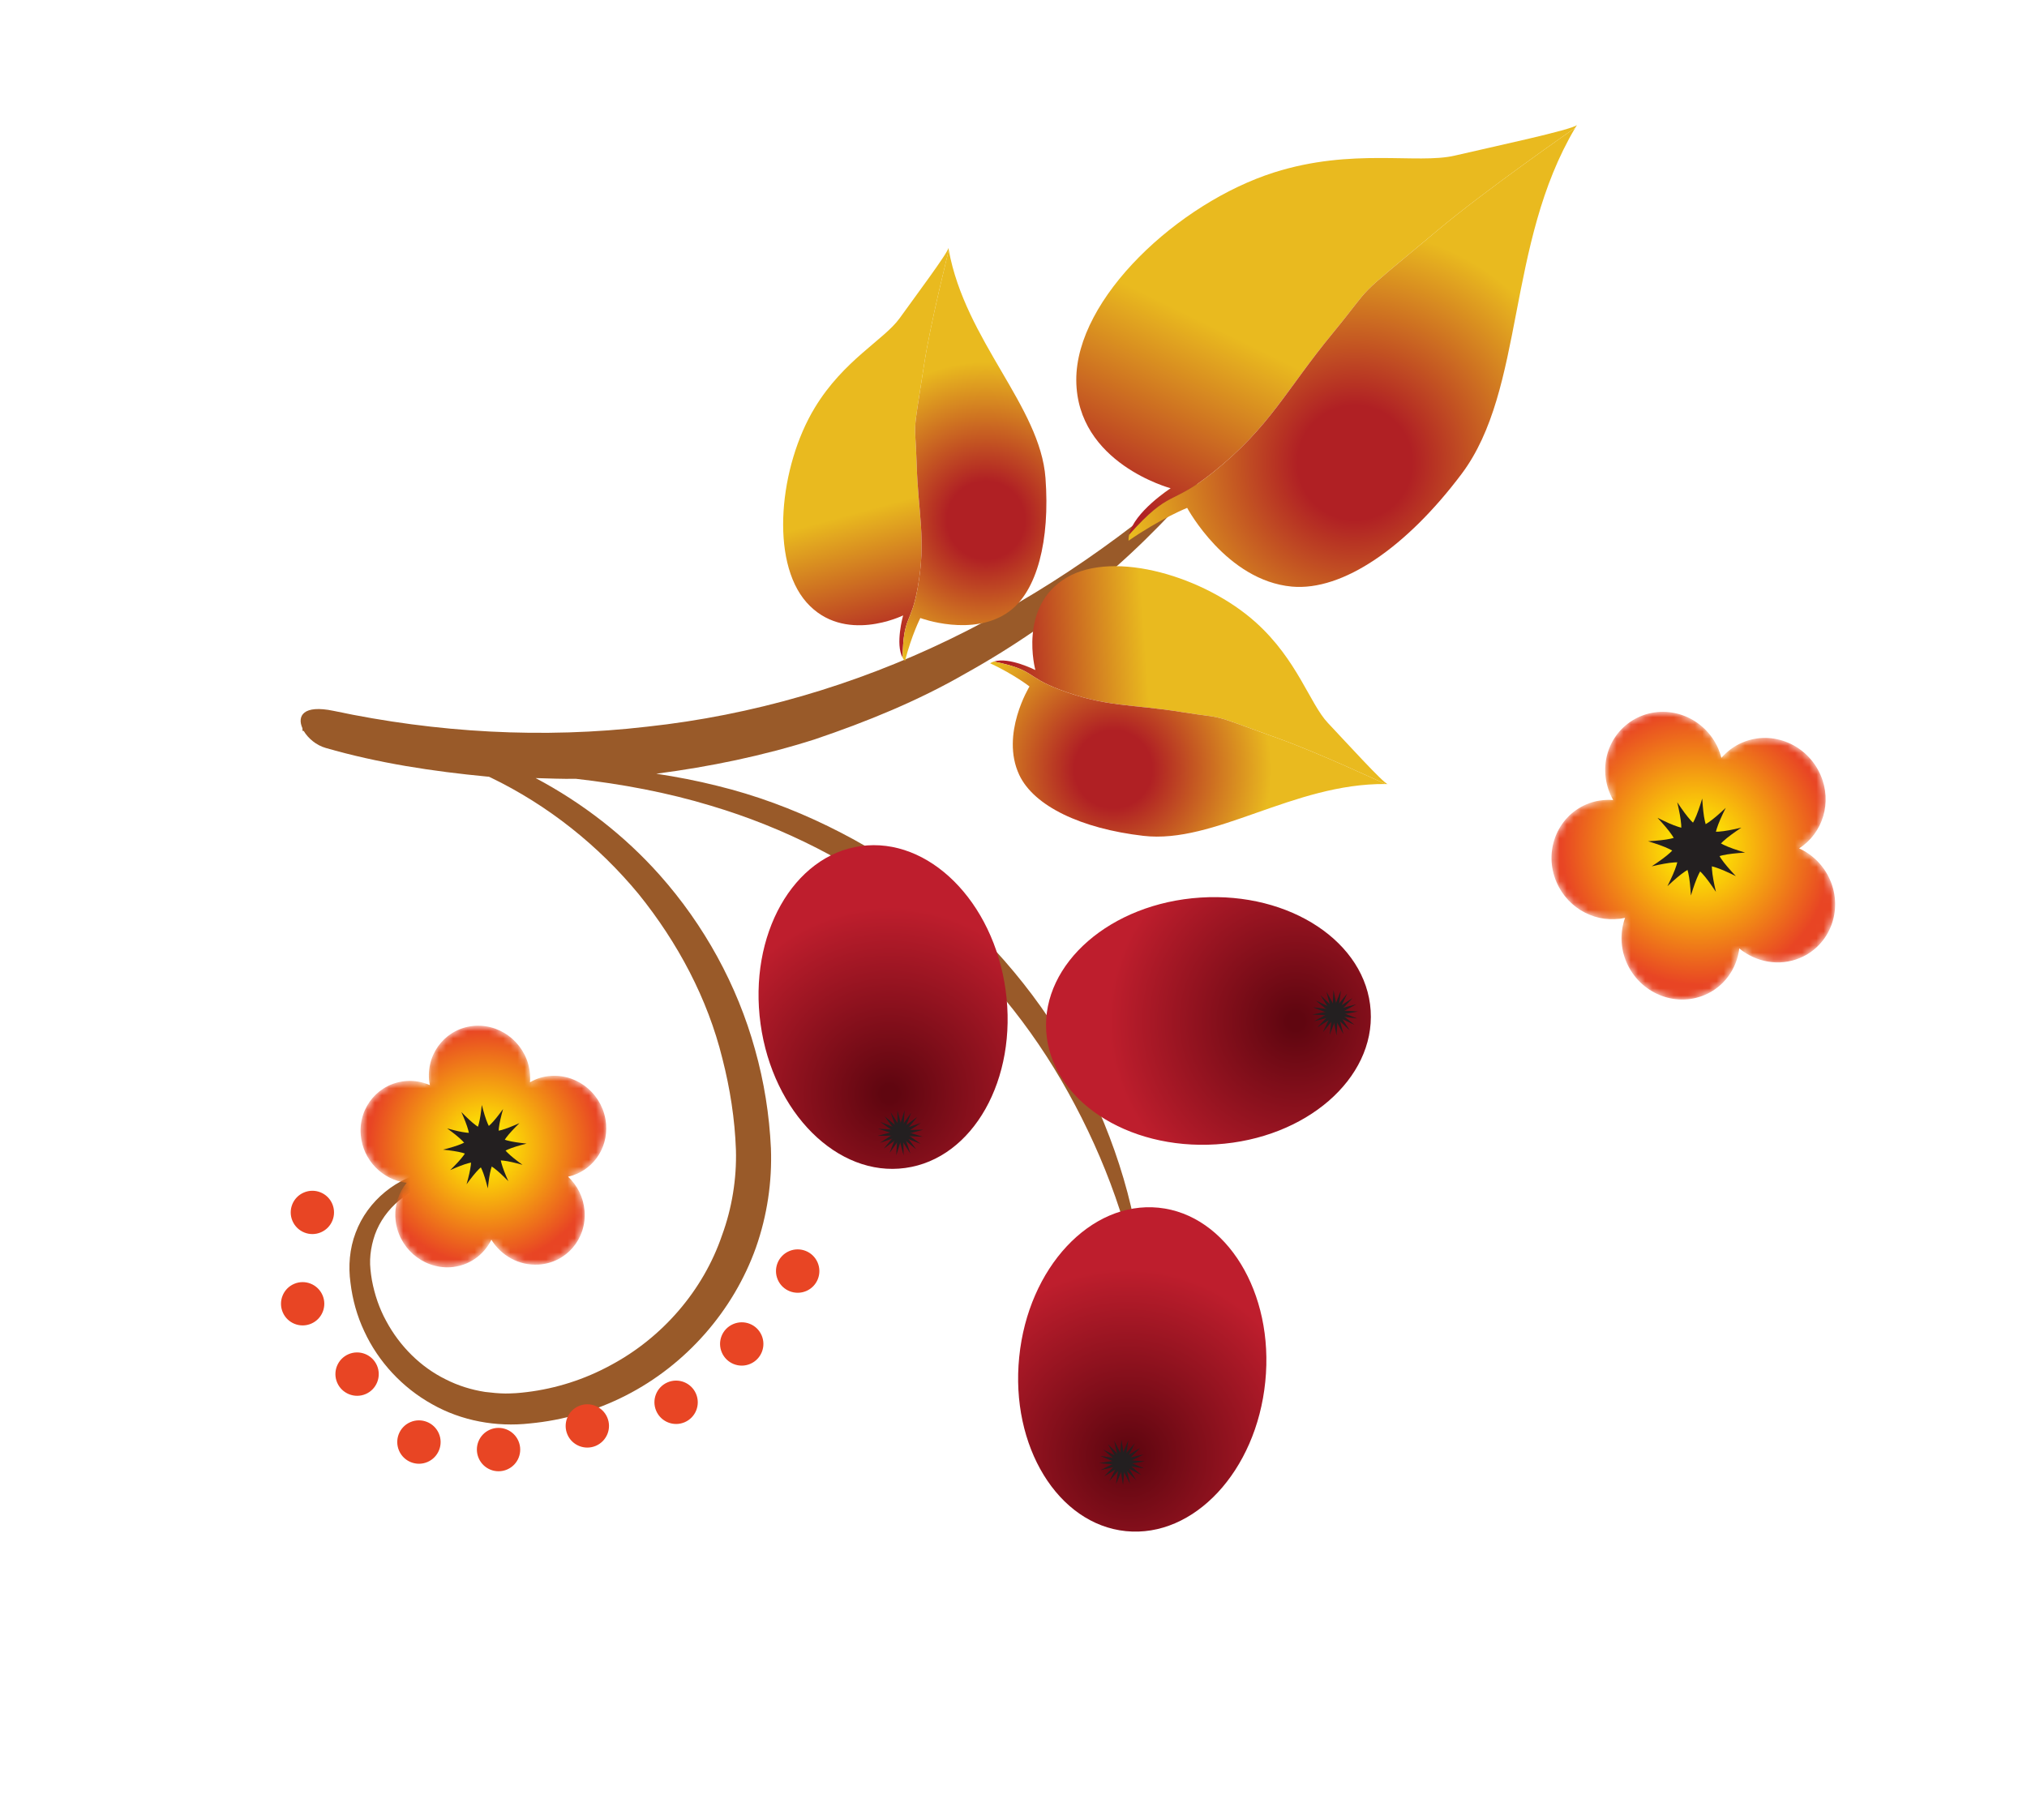 <?xml version="1.0" encoding="UTF-8"?> <svg xmlns="http://www.w3.org/2000/svg" width="284" height="255" viewBox="0 0 284 255" fill="none"><path d="M49.107 179.765C48.782 177.451 48.972 174.973 49.826 172.746C51.484 168.269 55.653 164.843 60.371 164.115C62.68 163.655 65.297 164.124 67.197 165.584C69.139 167.026 70.387 169.333 70.505 171.737L70.003 171.764C69.659 169.517 68.303 167.575 66.506 166.535C65.619 165.989 64.646 165.653 63.654 165.544C63.16 165.481 62.649 165.484 62.193 165.536C61.674 165.6 61.151 165.695 60.652 165.823C56.597 166.818 53.354 169.96 52.319 173.674C52.05 174.603 51.894 175.542 51.856 176.488C51.819 177.389 51.941 178.382 52.11 179.398C52.485 181.415 53.145 183.352 54.111 185.113C56.011 188.65 58.941 191.568 62.454 193.29C64.197 194.179 66.064 194.753 67.972 195.048C68.914 195.164 69.899 195.262 70.824 195.269L71.456 195.258L72.324 195.218C72.704 195.199 73.308 195.127 73.807 195.071C77.929 194.571 81.914 193.287 85.526 191.321C92.777 187.466 98.522 180.849 101.16 173.103C102.559 169.304 103.224 165.155 103.11 161.138C102.958 156.804 102.284 152.52 101.213 148.335C99.136 139.908 94.961 132.082 89.461 125.263C83.874 118.511 76.816 112.843 68.742 108.95L68.454 108.828L68.293 108.825C60.627 108.095 52.99 106.933 45.632 104.807C44.311 104.434 43.169 103.46 42.557 102.432L42.389 102.417L42.374 102.046C41.608 100.343 42.457 98.713 46.738 99.611C61.167 102.678 76.083 103.532 90.712 101.822C105.356 100.237 119.704 96.05 132.978 89.625C146.271 83.207 158.472 74.631 169.432 64.731L169.884 65.219C160.509 76.946 148.707 86.904 135.292 94.363C128.638 98.207 121.463 101.129 114.139 103.607C106.927 105.905 99.47 107.439 91.947 108.42C94.806 108.856 97.653 109.399 100.478 110.111C111.166 112.717 121.3 117.812 130.208 124.467C138.815 131.514 146.166 140.133 151.256 149.932C156.287 159.698 159.686 170.313 160.18 181.166L159.81 181.224C157.992 170.725 154.055 160.603 148.713 151.407C143.341 142.195 136.287 133.97 127.888 127.429C119.532 120.84 109.843 115.96 99.639 112.913C93.456 111.036 87.096 109.859 80.677 109.13C78.802 109.169 76.928 109.078 75.048 109.032C81.583 112.5 87.522 117.096 92.44 122.627C98.651 129.619 103.288 138.03 105.784 147.059C107.06 151.577 107.793 156.227 108.013 160.91C108.19 165.611 107.483 170.346 105.915 174.812C102.751 183.7 96.094 191.263 87.695 195.541C83.51 197.681 78.913 199.025 74.231 199.463C69.547 199.988 64.655 199.108 60.532 196.763C56.4 194.465 53.014 190.843 51.034 186.543C50.025 184.408 49.39 182.111 49.107 179.765Z" fill="#995A29"></path><path d="M142.8 190.161C141.532 202.66 148.232 213.593 157.749 214.555C167.277 215.511 176.015 206.15 177.276 193.625C178.554 181.137 171.857 170.202 162.327 169.232C152.809 168.285 144.054 177.625 142.8 190.161Z" fill="url(#paint0_radial_2002_792)"></path><path d="M154.705 206.879C157.587 203.98 157.034 203.913 159.175 207.404C156.285 204.513 156.226 205.061 159.734 202.908C156.806 205.813 157.371 205.874 155.236 202.381C158.114 205.292 158.186 204.724 154.705 206.879Z" fill="#231F20"></path><path d="M158.326 207.902C156.461 204.263 156.226 204.771 160.213 203.805C156.563 205.671 157.063 205.891 156.102 201.891C157.969 205.573 158.201 205.051 154.216 206.001C157.868 204.164 157.359 203.919 158.326 207.902Z" fill="#231F20"></path><path d="M160.419 204.777C156.38 205.416 156.792 205.804 157.115 201.715C157.752 205.768 158.117 205.349 154.014 205.028C158.091 204.387 157.675 204.015 157.346 208.092C156.725 204.047 156.337 204.461 160.419 204.777Z" fill="#231F20"></path><path d="M158.091 201.817C157.46 205.85 157.949 205.581 154.156 204.009C158.204 204.658 157.931 204.18 156.355 207.982C157.012 203.909 156.519 204.194 160.298 205.758C156.264 205.103 156.533 205.597 158.091 201.817Z" fill="#231F20"></path><path d="M154.562 203.121C158.206 204.962 158.098 204.413 155.434 207.537C157.3 203.886 156.762 204.002 159.891 206.674C156.217 204.789 156.332 205.349 158.998 202.238C157.12 205.866 157.679 205.77 154.562 203.121Z" fill="#231F20"></path><path d="M170.415 160.354C182.962 159.558 192.651 151.166 192.042 141.612C191.432 132.058 180.761 124.973 168.206 125.773C155.649 126.573 145.971 134.975 146.585 144.512C147.19 154.068 157.867 161.166 170.415 160.354Z" fill="url(#paint1_radial_2002_792)"></path><path d="M190.152 142.718C186.091 142.175 186.374 142.649 187.866 138.81C187.315 142.896 187.786 142.606 183.956 141.151C188.023 141.661 187.738 141.189 186.292 145.037C186.811 140.95 186.332 141.229 190.152 142.718Z" fill="#231F20"></path><path d="M188.761 139.223C186.99 142.921 187.529 142.79 184.34 140.187C188.054 141.982 187.925 141.442 185.355 144.628C187.109 140.923 186.562 141.043 189.775 143.607C186.054 141.858 186.176 142.4 188.761 139.223Z" fill="#231F20"></path><path d="M185.008 139.463C187.975 142.292 188.028 141.746 184.564 143.968C187.411 140.996 186.858 140.945 189.102 144.376C186.117 141.569 186.063 142.115 189.499 139.863C186.674 142.854 187.226 142.906 185.008 139.463Z" fill="#231F20"></path><path d="M184.085 143.114C187.691 141.166 187.175 140.938 188.228 144.928C186.276 141.298 186.064 141.81 190.014 140.73C186.417 142.703 186.934 142.93 185.839 138.959C187.822 142.576 188.04 142.061 184.085 143.114Z" fill="#231F20"></path><path d="M187.259 145.113C186.524 141.089 186.159 141.508 190.269 141.738C186.217 142.47 186.634 142.827 186.837 138.746C187.602 142.773 187.968 142.353 183.861 142.165C187.906 141.393 187.491 141.034 187.259 145.113Z" fill="#231F20"></path><path d="M106.561 143.486C108.278 155.931 117.363 164.979 126.836 163.665C136.328 162.371 142.614 151.207 140.896 138.734C139.179 126.289 130.1 117.253 120.617 118.557C111.13 119.863 104.841 131.014 106.561 143.486Z" fill="url(#paint2_radial_2002_792)"></path><path d="M125.571 161.902C125.832 157.795 125.37 158.111 129.294 159.293C125.214 159.064 125.526 159.51 126.738 155.574C126.471 159.683 126.927 159.37 123.021 158.166C127.099 158.424 126.78 157.967 125.571 161.902Z" fill="#231F20"></path><path d="M128.987 160.282C125.156 158.755 125.312 159.297 127.656 155.933C126.17 159.74 126.702 159.584 123.329 157.205C127.152 158.736 126.993 158.209 124.644 161.546C126.145 157.747 125.616 157.918 128.987 160.282Z" fill="#231F20"></path><path d="M128.495 156.53C125.868 159.696 126.426 159.717 123.947 156.445C127.114 159.043 127.125 158.486 123.829 160.954C126.463 157.799 125.906 157.778 128.359 161.047C125.209 158.442 125.199 158.998 128.495 156.53Z" fill="#231F20"></path><path d="M124.777 155.84C126.981 159.318 127.169 158.787 123.298 160.138C126.737 157.927 126.214 157.746 127.548 161.644C125.352 158.162 125.172 158.69 129.032 157.358C125.588 159.556 126.113 159.736 124.777 155.84Z" fill="#231F20"></path><path d="M122.971 159.16C126.957 158.137 126.515 157.791 126.6 161.893C125.563 157.94 125.226 158.376 129.344 158.312C125.36 159.334 125.8 159.667 125.736 155.585C126.752 159.533 127.089 159.097 122.971 159.16Z" fill="#231F20"></path><path fill-rule="evenodd" clip-rule="evenodd" d="M132.935 35.057C132.935 35.057 130.391 45.129 129.468 51.118C127.784 62.01 128.213 58.252 128.432 65.012C128.636 71.895 129.801 75.618 128.567 82.409C127.643 87.585 126.536 86.234 126.47 92.172C125.397 90.239 126.536 86.234 126.536 86.234C126.536 86.234 118.257 90.329 113.009 84.418C107.83 78.564 109.203 65.308 114.149 57.148C118.195 50.45 123.895 47.598 126.046 44.593C128.11 41.713 132.903 35.303 132.88 34.747L132.935 35.057Z" fill="url(#paint3_linear_2002_792)"></path><path fill-rule="evenodd" clip-rule="evenodd" d="M146.482 66.981C147.132 75.734 145.306 82.838 141.381 85.694C136.301 89.367 128.947 86.601 128.947 86.601C128.947 86.601 127.718 89.005 126.797 92.626C126.67 92.492 126.554 92.339 126.469 92.172C126.535 86.234 127.642 87.585 128.566 82.409C129.8 75.618 128.635 71.895 128.431 65.012C128.213 58.252 127.784 62.01 129.467 51.118C130.39 45.129 132.934 35.057 132.934 35.057C135.267 47.758 145.736 56.935 146.482 66.981Z" fill="url(#paint4_radial_2002_792)"></path><path fill-rule="evenodd" clip-rule="evenodd" d="M194.105 109.863C194.105 109.863 184.706 105.467 178.993 103.431C168.614 99.705 172.228 100.846 165.556 99.776C158.755 98.673 154.88 99.111 148.434 96.621C143.539 94.725 145.065 93.892 139.247 92.7C141.353 92.009 145.065 93.892 145.065 93.892C145.065 93.892 142.614 84.974 149.423 80.946C156.135 76.975 168.889 80.838 175.981 87.246C181.786 92.481 183.516 98.618 186.046 101.302C188.486 103.88 193.867 109.806 194.422 109.872L194.105 109.863Z" fill="url(#paint5_linear_2002_792)"></path><path fill-rule="evenodd" clip-rule="evenodd" d="M160.184 117.123C151.486 116.113 144.857 112.962 142.802 108.577C140.134 102.875 144.24 96.194 144.24 96.194C144.24 96.194 142.129 94.535 138.726 92.939C138.889 92.84 139.061 92.766 139.247 92.7C145.065 93.892 143.539 94.725 148.434 96.621C154.88 99.111 158.755 98.673 165.555 99.775C172.228 100.846 168.614 99.705 178.993 103.431C184.706 105.467 194.104 109.863 194.104 109.863C181.187 109.759 170.194 118.293 160.184 117.123Z" fill="url(#paint6_radial_2002_792)"></path><path fill-rule="evenodd" clip-rule="evenodd" d="M220.712 17.902C220.712 17.902 208.139 26.609 201.317 32.356C188.874 42.779 193.001 39.038 186.694 46.725C180.247 54.561 177.94 59.826 169.983 66.164C163.945 70.991 164.02 68.418 158.196 74.939C158.877 71.74 164.02 68.418 164.02 68.418C164.02 68.418 150.868 64.93 150.796 53.285C150.727 41.799 165.095 28.44 178.494 24.168C189.466 20.683 198.55 23.036 203.829 21.804C208.917 20.61 220.438 18.166 220.956 17.506C220.877 17.642 220.788 17.782 220.712 17.902Z" fill="url(#paint7_linear_2002_792)"></path><path fill-rule="evenodd" clip-rule="evenodd" d="M204.781 66.411C197.028 76.726 188.12 82.836 181.012 82.2C171.809 81.365 166.331 71.167 166.331 71.167C166.331 71.167 162.653 72.638 158.118 75.771C158.105 75.501 158.129 75.215 158.197 74.939C164.02 68.418 163.946 70.991 169.983 66.164C177.941 59.826 180.248 54.561 186.695 46.725C193.001 39.038 188.875 42.779 201.317 32.356C208.14 26.609 220.712 17.902 220.712 17.902C210.997 34.249 213.684 54.553 204.781 66.411Z" fill="url(#paint8_radial_2002_792)"></path><mask id="mask0_2002_792" style="mask-type:luminance" maskUnits="userSpaceOnUse" x="50" y="143" width="35" height="35"><path d="M50.545 159.036C50.211 155.082 53.122 151.708 57.008 151.475C58.142 151.407 59.237 151.62 60.225 152.053C60.181 151.808 60.135 151.549 60.112 151.294C59.786 147.351 62.694 143.964 66.592 143.74C70.496 143.515 73.928 146.541 74.26 150.496C74.287 150.881 74.274 151.268 74.258 151.657C75.138 151.138 76.154 150.811 77.258 150.756C81.16 150.531 84.584 153.546 84.916 157.501C85.216 161.058 82.903 164.15 79.593 164.888C80.883 166.104 81.749 167.779 81.899 169.653C82.228 173.609 79.326 176.994 75.419 177.206C72.692 177.361 70.213 175.942 68.845 173.717C67.779 175.885 65.655 177.428 63.072 177.58C59.167 177.792 55.739 174.779 55.412 170.822C55.251 168.893 55.856 167.096 56.978 165.741C53.611 165.359 50.836 162.568 50.545 159.036Z" fill="white"></path></mask><g mask="url(#mask0_2002_792)"><path d="M50.545 159.036C50.211 155.082 53.122 151.708 57.008 151.475C58.142 151.407 59.237 151.62 60.225 152.053C60.181 151.808 60.135 151.549 60.112 151.294C59.786 147.351 62.694 143.964 66.592 143.74C70.496 143.515 73.928 146.541 74.26 150.496C74.287 150.881 74.274 151.268 74.258 151.657C75.138 151.138 76.154 150.811 77.258 150.756C81.16 150.531 84.584 153.546 84.916 157.501C85.216 161.058 82.903 164.15 79.593 164.888C80.883 166.104 81.749 167.779 81.899 169.653C82.228 173.609 79.326 176.994 75.419 177.206C72.692 177.361 70.213 175.942 68.845 173.717C67.779 175.885 65.655 177.428 63.072 177.58C59.167 177.792 55.739 174.779 55.412 170.822C55.251 168.893 55.856 167.096 56.978 165.741C53.611 165.359 50.836 162.568 50.545 159.036Z" fill="url(#paint9_radial_2002_792)"></path></g><path d="M64.639 155.826C66.454 159.922 66.282 160.823 63.078 163.963C67.181 162.149 68.082 162.327 71.222 165.517C69.403 161.422 69.584 160.531 72.776 157.382C68.683 159.207 67.782 159.029 64.639 155.826Z" fill="#231F20"></path><path d="M62.653 158.12C66.277 160.768 66.578 161.625 65.37 165.951C68.017 162.326 68.883 162.025 73.205 163.224C69.583 160.59 69.283 159.717 70.485 155.408C67.845 159.031 66.976 159.319 62.653 158.12Z" fill="#231F20"></path><path d="M62.082 161.097C66.543 161.582 67.233 162.17 68.349 166.524C68.83 162.062 69.433 161.366 73.774 160.248C69.317 159.775 68.626 159.173 67.506 154.835C67.03 159.295 66.427 159.977 62.082 161.097Z" fill="#231F20"></path><path d="M40.979 171.089C41.645 172.631 43.429 173.343 44.966 172.679C46.509 172.013 47.215 170.228 46.55 168.685C45.889 167.155 44.105 166.443 42.563 167.109C41.025 167.772 40.319 169.558 40.979 171.089Z" fill="#E84524"></path><path d="M39.62 183.902C40.281 185.432 42.067 186.143 43.607 185.478C45.145 184.815 45.851 183.029 45.191 181.499C44.525 179.956 42.741 179.245 41.203 179.908C39.663 180.573 38.955 182.36 39.62 183.902Z" fill="#E84524"></path><path d="M47.244 193.755C47.904 195.285 49.698 196.007 51.236 195.343C52.776 194.679 53.479 192.879 52.819 191.349C52.153 189.807 50.367 189.096 48.827 189.761C47.289 190.424 46.578 192.212 47.244 193.755Z" fill="#E84524"></path><path d="M55.908 203.274C56.574 204.817 58.363 205.526 59.9 204.863C61.441 204.198 62.152 202.41 61.486 200.867C60.82 199.325 59.032 198.616 57.492 199.28C55.954 199.944 55.243 201.732 55.908 203.274Z" fill="#E84524"></path><path d="M67.065 204.327C67.731 205.869 69.513 206.581 71.057 205.915C72.593 205.252 73.302 203.465 72.636 201.923C71.971 200.38 70.184 199.67 68.648 200.333C67.104 200.999 66.399 202.784 67.065 204.327Z" fill="#E84524"></path><path d="M79.503 201.022C80.163 202.552 81.952 203.261 83.491 202.597C85.031 201.933 85.74 200.146 85.079 198.616C84.414 197.073 82.627 196.363 81.087 197.027C79.548 197.691 78.837 199.479 79.503 201.022Z" fill="#E84524"></path><path d="M91.94 197.702C92.606 199.245 94.392 199.955 95.931 199.291C97.474 198.626 98.18 196.84 97.514 195.297C96.849 193.755 95.065 193.043 93.522 193.709C91.984 194.373 91.275 196.16 91.94 197.702Z" fill="#E84524"></path><path d="M101.136 189.523C101.801 191.065 103.586 191.776 105.124 191.113C106.667 190.447 107.375 188.66 106.71 187.118C106.044 185.575 104.263 184.877 102.72 185.543C101.183 186.206 100.47 187.98 101.136 189.523Z" fill="#E84524"></path><path d="M108.971 179.317C109.637 180.859 111.427 181.568 112.969 180.903C114.506 180.24 115.218 178.451 114.552 176.909C113.887 175.366 112.097 174.657 110.56 175.32C109.018 175.986 108.306 177.774 108.971 179.317Z" fill="#E84524"></path><mask id="mask1_2002_792" style="mask-type:luminance" maskUnits="userSpaceOnUse" x="217" y="99" width="41" height="42"><path d="M218.098 123.652C216.234 119.373 218.115 114.465 222.291 112.7C223.503 112.188 224.775 112.017 226.021 112.108C225.875 111.846 225.738 111.581 225.614 111.296C223.756 107.029 225.64 102.15 229.819 100.383C233.999 98.617 238.885 100.634 240.743 104.901C240.932 105.336 241.082 105.786 241.184 106.198C241.97 105.293 242.955 104.539 244.136 104.04C248.316 102.273 253.206 104.304 255.075 108.596C256.744 112.429 255.393 116.759 252.072 118.883C253.931 119.727 255.512 121.248 256.403 123.294C258.261 127.561 256.386 132.466 252.207 134.232C249.295 135.463 246.024 134.833 243.685 132.899C243.348 135.715 241.599 138.26 238.841 139.426C234.659 141.194 229.767 139.164 227.898 134.872C226.991 132.788 226.984 130.559 227.685 128.617C223.855 129.487 219.761 127.472 218.098 123.652Z" fill="white"></path></mask><g mask="url(#mask1_2002_792)"><path d="M218.098 123.652C216.234 119.373 218.115 114.465 222.291 112.7C223.503 112.188 224.775 112.017 226.021 112.108C225.875 111.846 225.738 111.581 225.614 111.296C223.756 107.029 225.64 102.15 229.819 100.383C233.999 98.617 238.885 100.634 240.743 104.901C240.932 105.336 241.082 105.786 241.184 106.198C241.97 105.293 242.955 104.539 244.136 104.04C248.316 102.273 253.206 104.304 255.075 108.596C256.744 112.429 255.393 116.759 252.072 118.883C253.931 119.727 255.512 121.248 256.403 123.294C258.261 127.561 256.386 132.466 252.207 134.232C249.295 135.463 246.024 134.833 243.685 132.899C243.348 135.715 241.599 138.26 238.841 139.426C234.659 141.194 229.767 139.164 227.898 134.872C226.991 132.788 226.984 130.559 227.685 128.617C223.855 129.487 219.761 127.472 218.098 123.652Z" fill="url(#paint10_radial_2002_792)"></path></g><path d="M232.232 114.598C235.793 118.434 235.951 119.499 233.621 124.178C237.447 120.61 238.509 120.457 243.209 122.771C239.624 118.959 239.467 117.895 241.789 113.204C237.971 116.783 236.91 116.936 232.232 114.598Z" fill="#231F20"></path><path d="M230.915 117.882C235.919 119.425 236.586 120.27 236.912 125.488C238.44 120.487 239.281 119.819 244.504 119.468C239.498 117.968 238.832 117.123 238.496 111.895C236.977 116.907 236.138 117.574 230.915 117.882Z" fill="#231F20"></path><path d="M231.423 121.395C236.525 120.224 237.523 120.621 240.416 124.978C239.237 119.882 239.632 118.883 243.985 115.974C238.892 117.169 237.895 116.772 234.996 112.418C236.181 117.512 235.785 118.51 231.423 121.395Z" fill="#231F20"></path><defs><radialGradient id="paint0_radial_2002_792" cx="0" cy="0" r="1" gradientUnits="userSpaceOnUse" gradientTransform="translate(158.044 203.914) rotate(-174.228) scale(27.285 27.285)"><stop stop-color="#600610"></stop><stop offset="0.042" stop-color="#600610"></stop><stop offset="0.958" stop-color="#BE1E2D"></stop><stop offset="0.982" stop-color="#BE1E2D"></stop><stop offset="1" stop-color="#BE1E2D"></stop></radialGradient><radialGradient id="paint1_radial_2002_792" cx="0" cy="0" r="1" gradientUnits="userSpaceOnUse" gradientTransform="translate(181.5 143.068) rotate(86.343) scale(27.288 27.288)"><stop stop-color="#600610"></stop><stop offset="0.042" stop-color="#600610"></stop><stop offset="0.958" stop-color="#BE1E2D"></stop><stop offset="0.982" stop-color="#BE1E2D"></stop><stop offset="1" stop-color="#BE1E2D"></stop></radialGradient><radialGradient id="paint2_radial_2002_792" cx="0" cy="0" r="1" gradientUnits="userSpaceOnUse" gradientTransform="translate(124.624 153.263) rotate(172.145) scale(27.288 27.288)"><stop stop-color="#600610"></stop><stop offset="0.042" stop-color="#600610"></stop><stop offset="0.958" stop-color="#BE1E2D"></stop><stop offset="0.982" stop-color="#BE1E2D"></stop><stop offset="1" stop-color="#BE1E2D"></stop></radialGradient><linearGradient id="paint3_linear_2002_792" x1="130.228" y1="88.852" x2="118.345" y2="44.751" gradientUnits="userSpaceOnUse"><stop stop-color="#B02024"></stop><stop offset="0.418" stop-color="#E9BA1F"></stop><stop offset="1" stop-color="#E9BA1F"></stop></linearGradient><radialGradient id="paint4_radial_2002_792" cx="0" cy="0" r="1" gradientUnits="userSpaceOnUse" gradientTransform="translate(138.119 72.885) rotate(-20.441) scale(25.071 25.071)"><stop stop-color="#B02024"></stop><stop offset="0.204" stop-color="#B02024"></stop><stop offset="0.217" stop-color="#B02024"></stop><stop offset="0.884" stop-color="#E9BA1F"></stop><stop offset="1" stop-color="#E9BA1F"></stop></radialGradient><linearGradient id="paint5_linear_2002_792" x1="141.799" y1="97.015" x2="187.353" y2="93.711" gradientUnits="userSpaceOnUse"><stop stop-color="#B02024"></stop><stop offset="0.418" stop-color="#E9BA1F"></stop><stop offset="1" stop-color="#E9BA1F"></stop></linearGradient><radialGradient id="paint6_radial_2002_792" cx="0" cy="0" r="1" gradientUnits="userSpaceOnUse" gradientTransform="translate(155.978 107.8) rotate(80.493) scale(25.072 25.072)"><stop stop-color="#B02024"></stop><stop offset="0.204" stop-color="#B02024"></stop><stop offset="0.217" stop-color="#B02024"></stop><stop offset="0.884" stop-color="#E9BA1F"></stop><stop offset="1" stop-color="#E9BA1F"></stop></radialGradient><linearGradient id="paint7_linear_2002_792" x1="165.586" y1="74.901" x2="195.15" y2="14.517" gradientUnits="userSpaceOnUse"><stop stop-color="#B02024"></stop><stop offset="0.418" stop-color="#E9BA1F"></stop><stop offset="1" stop-color="#E9BA1F"></stop></linearGradient><radialGradient id="paint8_radial_2002_792" cx="0" cy="0" r="1" gradientUnits="userSpaceOnUse" gradientTransform="translate(189.794 64.847) rotate(20.727) scale(36.906 36.906)"><stop stop-color="#B02024"></stop><stop offset="0.204" stop-color="#B02024"></stop><stop offset="0.217" stop-color="#B02024"></stop><stop offset="0.884" stop-color="#E9BA1F"></stop><stop offset="1" stop-color="#E9BA1F"></stop></radialGradient><radialGradient id="paint9_radial_2002_792" cx="0" cy="0" r="1" gradientUnits="userSpaceOnUse" gradientTransform="translate(67.925 160.645) rotate(176.714) scale(16.962 17.203)"><stop stop-color="#FFF100"></stop><stop offset="0.097" stop-color="#FFF100"></stop><stop offset="0.958" stop-color="#E84524"></stop><stop offset="1" stop-color="#E84524"></stop></radialGradient><radialGradient id="paint10_radial_2002_792" cx="0" cy="0" r="1" gradientUnits="userSpaceOnUse" gradientTransform="translate(237.708 118.697) rotate(157.088) scale(19.687 20.23)"><stop stop-color="#FFF100"></stop><stop offset="0.097" stop-color="#FFF100"></stop><stop offset="0.958" stop-color="#E84524"></stop><stop offset="1" stop-color="#E84524"></stop></radialGradient></defs></svg> 